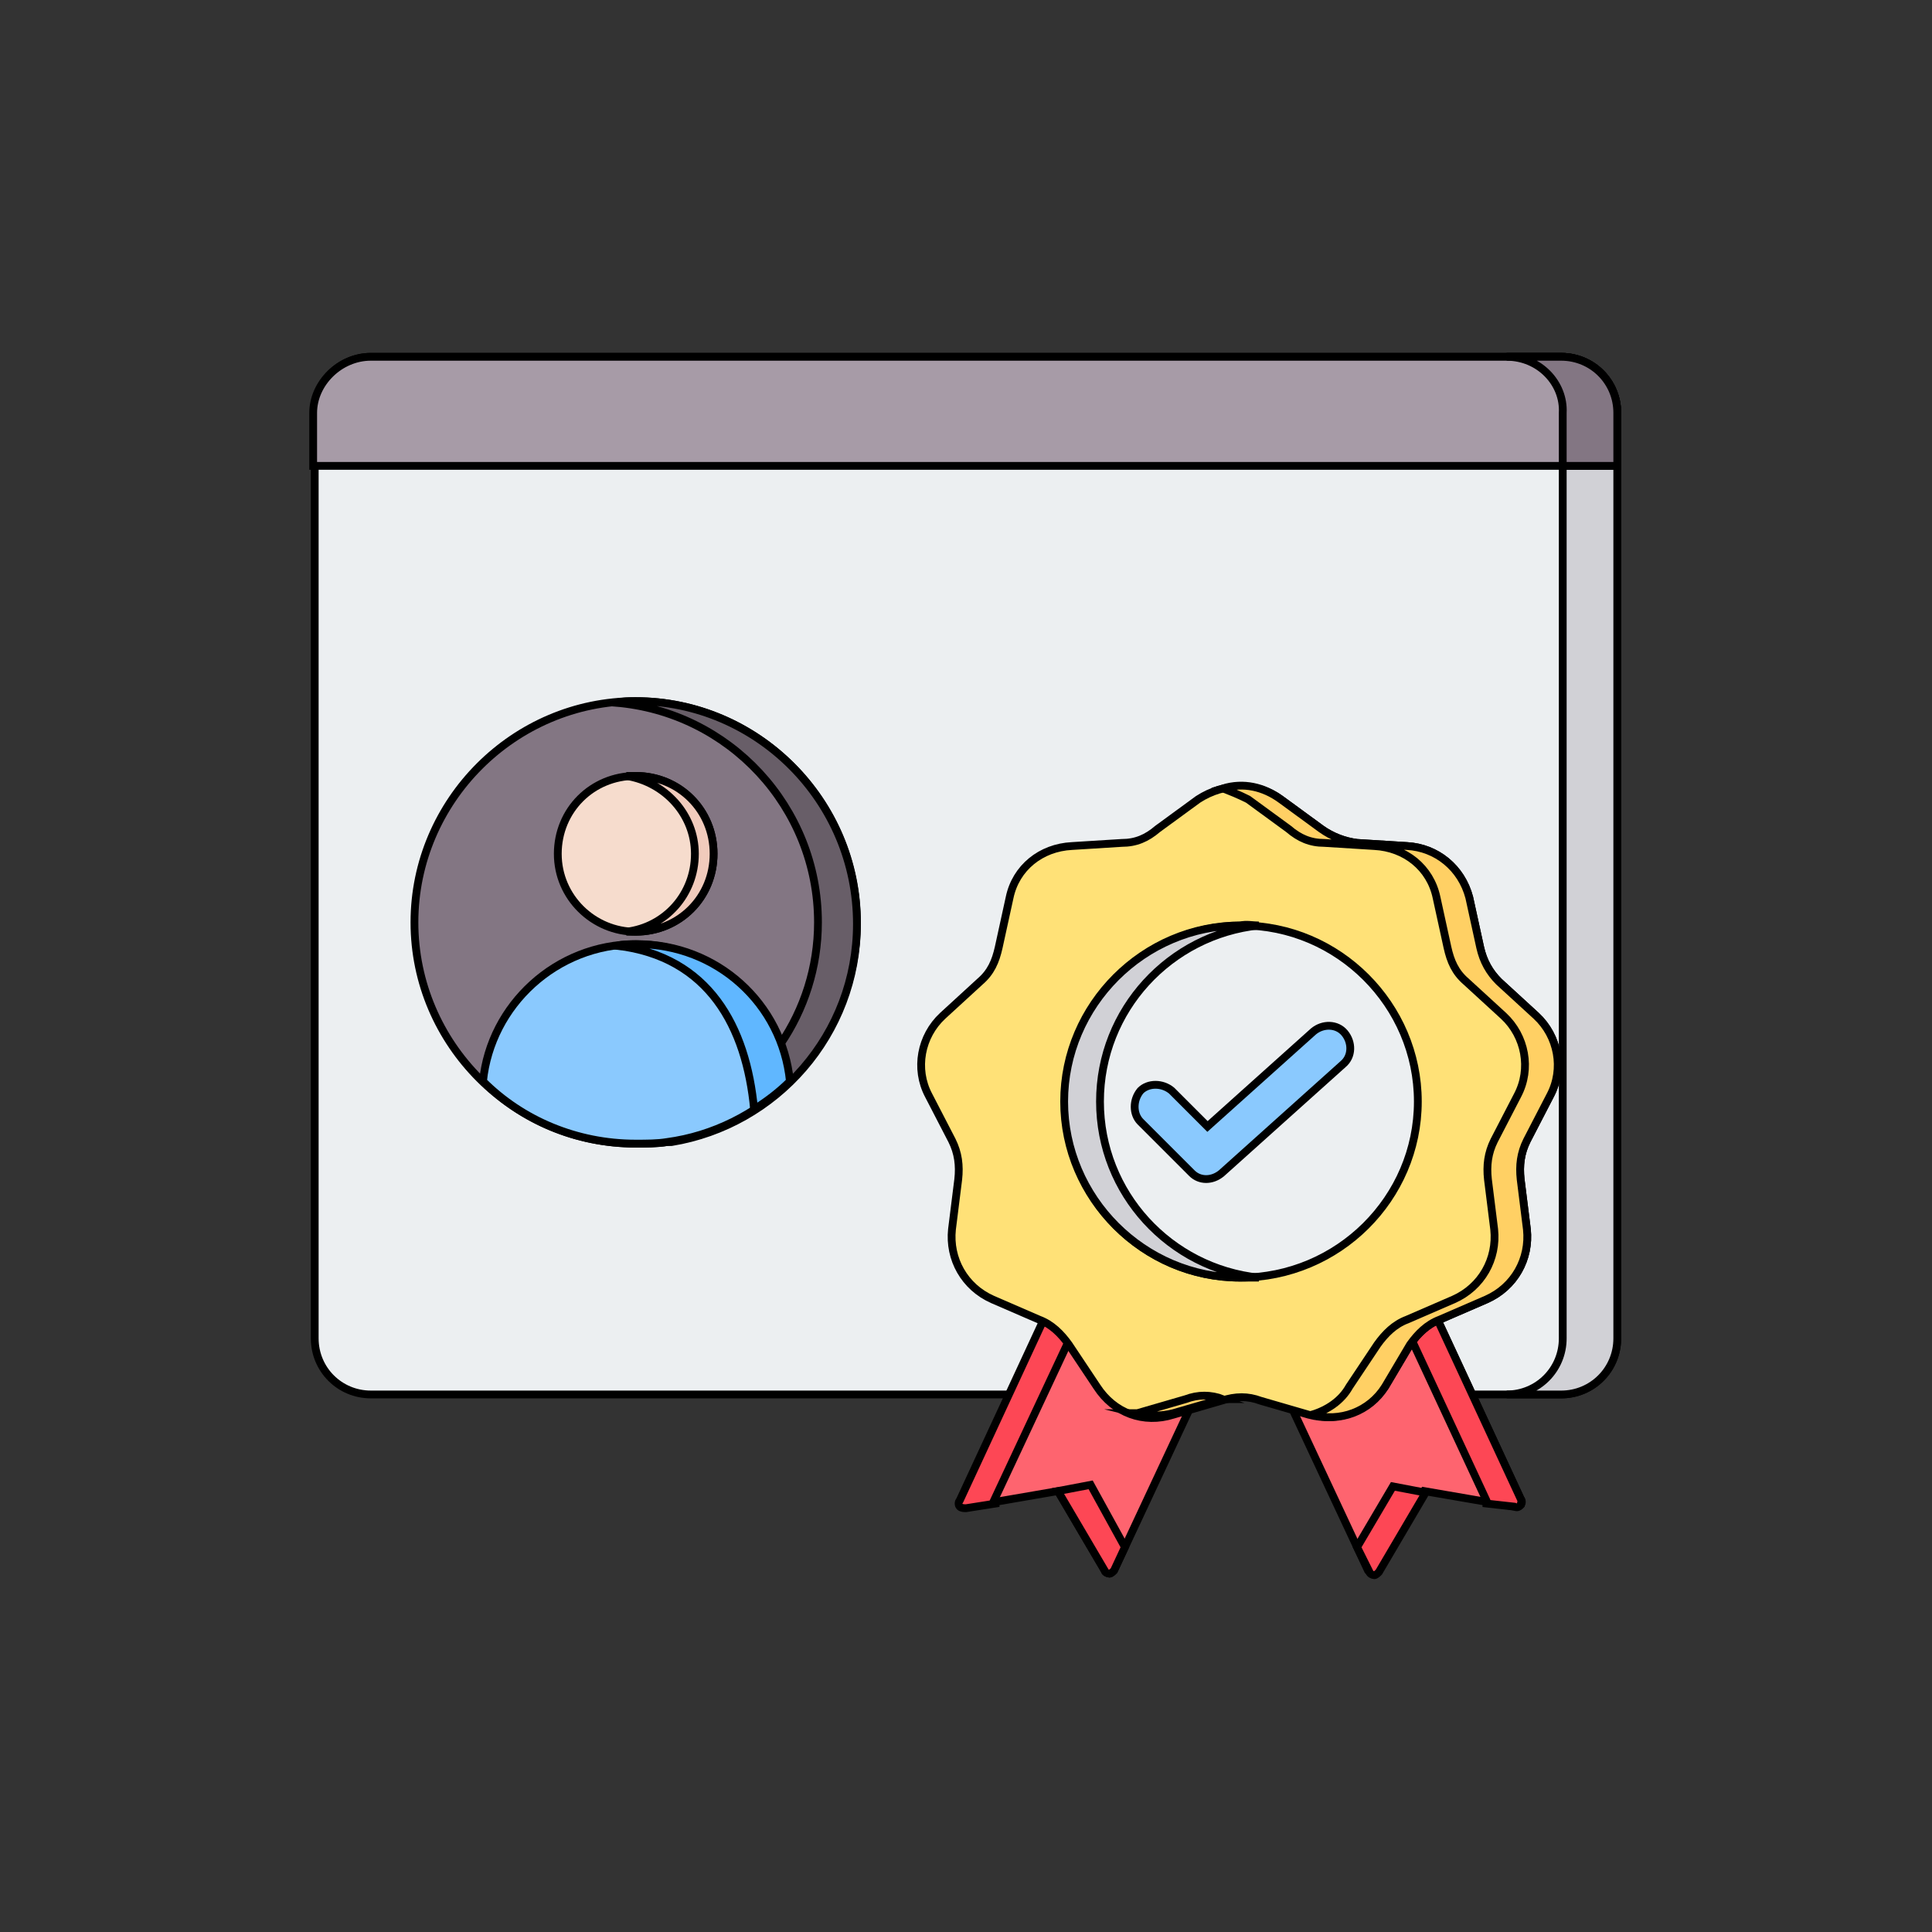 <?xml version="1.0" encoding="utf-8"?>
<!-- Generator: Adobe Illustrator 26.0.3, SVG Export Plug-In . SVG Version: 6.00 Build 0)  -->
<svg version="1.1" id="Layer_1" xmlns="http://www.w3.org/2000/svg" xmlns:xlink="http://www.w3.org/1999/xlink" x="0px" y="0px"
	 viewBox="0 0 124 124" style="enable-background:new 0 0 124 124;" xml:space="preserve">
<rect x="0" y="0" width="124" height="124" fill="#333333" stroke="none"/>
<style type="text/css">
	.st0{fill-rule:evenodd;clip-rule:evenodd;fill:#ECEFF1;stroke:#000000;stroke-width:0.5;stroke-miterlimit:10;}
	.st1{fill-rule:evenodd;clip-rule:evenodd;fill:#D1D1D6;stroke:#000000;stroke-width:0.5;stroke-miterlimit:10;}
	.st2{fill-rule:evenodd;clip-rule:evenodd;fill:#A79BA7;stroke:#000000;stroke-width:0.5;stroke-miterlimit:10;}
	.st3{fill-rule:evenodd;clip-rule:evenodd;fill:#837683;stroke:#000000;stroke-width:0.5;stroke-miterlimit:10;}
	.st4{fill-rule:evenodd;clip-rule:evenodd;fill:#685E68;stroke:#000000;stroke-width:0.5;stroke-miterlimit:10;}
	.st5{fill-rule:evenodd;clip-rule:evenodd;fill:#8AC9FE;stroke:#000000;stroke-width:0.5;stroke-miterlimit:10;}
	.st6{fill-rule:evenodd;clip-rule:evenodd;fill:#60B7FF;stroke:#000000;stroke-width:0.5;stroke-miterlimit:10;}
	.st7{fill-rule:evenodd;clip-rule:evenodd;fill:#F6DCCD;stroke:#000000;stroke-width:0.5;stroke-miterlimit:10;}
	.st8{fill-rule:evenodd;clip-rule:evenodd;fill:#F1CBBC;stroke:#000000;stroke-width:0.5;stroke-miterlimit:10;}
	.st9{fill-rule:evenodd;clip-rule:evenodd;fill:#FE646F;stroke:#000000;stroke-width:0.5;stroke-miterlimit:10;}
	.st10{fill-rule:evenodd;clip-rule:evenodd;fill:#FD4755;stroke:#000000;stroke-width:0.5;stroke-miterlimit:10;}
	.st11{fill-rule:evenodd;clip-rule:evenodd;fill:#FFE177;stroke:#000000;stroke-width:0.5;stroke-miterlimit:10;}
	.st12{fill-rule:evenodd;clip-rule:evenodd;fill:#FFD064;stroke:#000000;stroke-width:0.5;stroke-miterlimit:10;}
</style>
<g>
	<g>
		<path class="st0" d="M23.8,22.9h76.4c2,0,3.6,1.6,3.6,3.6v59.4c0,2-1.6,3.6-3.6,3.6H23.8c-2,0-3.6-1.6-3.6-3.6V26.5
			C20.1,24.6,21.8,22.9,23.8,22.9z"/>
		<path class="st1" d="M96.7,22.9h3.5c2,0,3.6,1.6,3.6,3.6v59.4c0,2-1.6,3.6-3.6,3.6h-3.5c2,0,3.6-1.6,3.6-3.6V26.5
			C100.4,24.6,98.8,22.9,96.7,22.9z"/>
		<path class="st2" d="M23.8,22.9h76.4c2,0,3.6,1.6,3.6,3.6v3.4H20.1v-3.4C20.1,24.6,21.8,22.9,23.8,22.9z"/>
		<path class="st3" d="M96.7,22.9h3.5c2,0,3.6,1.6,3.6,3.6v3.4h-3.5v-3.4C100.4,24.6,98.8,22.9,96.7,22.9z"/>
	</g>
	<g>
		<path class="st3" d="M40.8,73.4C48.6,73.4,55,67,55,59.2C55,51.4,48.6,45,40.8,45c-7.8,0-14.2,6.4-14.2,14.2
			C26.6,67,33,73.4,40.8,73.4z"/>
		<path class="st4" d="M52.5,59.2c0,2.9-0.9,5.6-2.4,7.8c-0.6,0.9-1.2,1.7-2,2.4c-2.3,2.2-5.2,3.6-8.6,3.9c0.4,0,0.8,0.1,1.3,0.1
			c0.7,0,1.4,0,2-0.1c0.1,0,0.2,0,0.3,0c6.7-1.1,11.9-6.9,11.9-14C55,51.4,48.6,45,40.8,45c-0.4,0-0.8,0-1.3,0.1
			C46.8,45.7,52.5,51.8,52.5,59.2L52.5,59.2z"/>
		<path class="st5" d="M40.8,60.6c-5.1,0-9.3,3.9-9.8,8.8c2.5,2.5,6,4,9.8,4c0.7,0,1.4,0,2-0.1c3-0.4,5.7-1.8,7.8-3.8
			C50.1,64.5,45.9,60.6,40.8,60.6L40.8,60.6z"/>
		<path class="st6" d="M39.6,60.7c5.9,0.7,8.3,5.2,8.8,10.5c0.8-0.5,1.6-1.1,2.3-1.8c-0.5-5-4.7-8.8-9.8-8.8
			C40.4,60.6,40,60.6,39.6,60.7L39.6,60.7z"/>
		<path class="st7" d="M40.8,59.8c2.8,0,5-2.2,5-5c0-2.8-2.2-5-5-5c-2.8,0-5,2.2-5,5C35.8,57.6,38.1,59.8,40.8,59.8z"/>
		<path class="st8" d="M44.6,54.8c0,2.6-1.9,4.7-4.4,5c0.2,0,0.4,0,0.6,0c2.8,0,5-2.2,5-5c0-2.8-2.2-5-5-5c-0.2,0-0.4,0-0.6,0
			C42.7,50.2,44.6,52.3,44.6,54.8L44.6,54.8z"/>
	</g>
	<g>
		<path class="st9" d="M89.9,79.6l-10.1,4.1l8,17.1c0.1,0.1,0.2,0.2,0.3,0.2c0.1,0,0.3-0.1,0.3-0.2l3-5.1l5.8,1c0.1,0,0.3,0,0.4-0.1
			c0.1-0.1,0.1-0.3,0-0.4L89.9,79.6z"/>
		<path class="st10" d="M87.1,99.3l2.3-3.9l2.1,0.4l-3,5.1c-0.1,0.1-0.2,0.2-0.3,0.2c-0.1,0-0.3-0.1-0.3-0.2L87.1,99.3z M95.4,96.5
			c0-0.1,0-0.1,0-0.2L88,80.4l1.9-0.8l7.7,16.6c0.1,0.1,0,0.3,0,0.4c-0.1,0.1-0.2,0.2-0.4,0.1L95.4,96.5z"/>
		<path class="st9" d="M69.4,79.6l10.1,4.1l-8,17.1c-0.1,0.1-0.2,0.2-0.3,0.2c-0.1,0-0.3-0.1-0.3-0.2l-3-5.1l-5.8,1
			c-0.1,0-0.3,0-0.4-0.1c-0.1-0.1-0.1-0.3,0-0.4L69.4,79.6z"/>
		<path class="st10" d="M63.9,96.5L62,96.8c-0.1,0-0.3,0-0.4-0.1c-0.1-0.1-0.1-0.3,0-0.4l7.7-16.6l1.9,0.8l-7.4,15.8
			C63.9,96.3,63.9,96.4,63.9,96.5z M72.2,99.3l-0.7,1.5c-0.1,0.1-0.2,0.2-0.3,0.2c-0.1,0-0.3-0.1-0.3-0.2l-3-5.1l2.1-0.4L72.2,99.3z
			"/>
		<path class="st11" d="M82.2,51.3l2.6,1.9c0.7,0.5,1.5,0.8,2.3,0.9l3.2,0.2c1.9,0.1,3.5,1.4,4,3.3l0.7,3.2c0.2,0.9,0.6,1.6,1.2,2.2
			l2.4,2.2c1.4,1.3,1.8,3.4,0.9,5.1l-1.5,2.9c-0.4,0.8-0.5,1.6-0.4,2.5l0.4,3.2c0.2,1.9-0.8,3.7-2.6,4.5l-3,1.3
			c-0.8,0.3-1.4,0.9-1.9,1.6L88.9,89c-1.1,1.6-3,2.3-4.9,1.8l-3.1-0.9c-0.8-0.3-1.6-0.3-2.5,0l-3.1,0.9c-1.9,0.6-3.8-0.1-4.9-1.8
			l-1.8-2.7c-0.5-0.7-1.1-1.3-1.9-1.6l-3-1.3c-1.8-0.8-2.8-2.6-2.6-4.5l0.4-3.2c0.1-0.9,0-1.7-0.4-2.5l-1.5-2.9
			c-0.9-1.7-0.5-3.8,0.9-5.1l2.4-2.2c0.7-0.6,1-1.3,1.2-2.2l0.7-3.2c0.4-1.9,2-3.2,4-3.3l3.2-0.2c0.9,0,1.6-0.3,2.3-0.9l2.6-1.9
			C78.6,50.2,80.7,50.2,82.2,51.3L82.2,51.3z"/>
		<path class="st12" d="M78.5,50.6c1.3-0.4,2.6-0.1,3.7,0.7l2.6,1.9c0.7,0.5,1.5,0.8,2.3,0.9l3.2,0.2c1.9,0.1,3.5,1.4,4,3.3l0.7,3.2
			c0.2,0.9,0.6,1.6,1.2,2.2l2.4,2.2c1.4,1.3,1.8,3.4,0.9,5.1l-1.5,2.9c-0.4,0.8-0.5,1.6-0.4,2.5l0.4,3.2c0.2,1.9-0.8,3.7-2.6,4.5
			l-3,1.3c-0.8,0.3-1.4,0.9-1.9,1.6L88.9,89c-1,1.6-2.9,2.3-4.7,1.8c1-0.3,1.9-0.9,2.4-1.8l1.8-2.7c0.5-0.7,1.1-1.3,1.9-1.6l3-1.3
			c1.8-0.8,2.8-2.6,2.6-4.5l-0.4-3.2c-0.1-0.9,0-1.7,0.4-2.5l1.5-2.9c0.9-1.7,0.5-3.8-0.9-5.1L94.1,63c-0.7-0.6-1-1.3-1.2-2.2
			l-0.7-3.2c-0.4-1.9-2-3.2-4-3.3l-3.2-0.2c-0.9,0-1.6-0.3-2.3-0.9l-2.6-1.9C79.5,51,79,50.8,78.5,50.6L78.5,50.6z M78.5,89.8
			c0,0-0.1,0-0.1,0l-3.1,0.9c-0.8,0.2-1.6,0.2-2.4,0c0,0,0.1,0,0.1,0l3.1-0.9C76.9,89.5,77.7,89.5,78.5,89.8L78.5,89.8z"/>
		<path class="st0" d="M79.6,82C85.9,82,91,76.9,91,70.7c0-6.2-5.1-11.3-11.3-11.3c-6.2,0-11.3,5.1-11.3,11.3
			C68.3,76.9,73.4,82,79.6,82z"/>
		<path class="st1" d="M80.8,59.4c-5.7,0.6-10.2,5.4-10.2,11.3c0,5.9,4.5,10.7,10.2,11.3C80.4,82,80,82,79.6,82
			c-6.2,0-11.3-5.1-11.3-11.3c0-6.2,5.1-11.3,11.3-11.3C80,59.3,80.4,59.4,80.8,59.4L80.8,59.4z"/>
	</g>
	<path class="st5" d="M73.2,72c-0.5-0.5-0.5-1.4,0-2c0.5-0.5,1.4-0.5,2,0l2.3,2.3l6.8-6.1c0.6-0.5,1.5-0.5,2,0.1
		c0.5,0.6,0.5,1.5-0.1,2l-7.8,7c-0.6,0.5-1.4,0.5-1.9,0L73.2,72z"/>
</g>
</svg>

